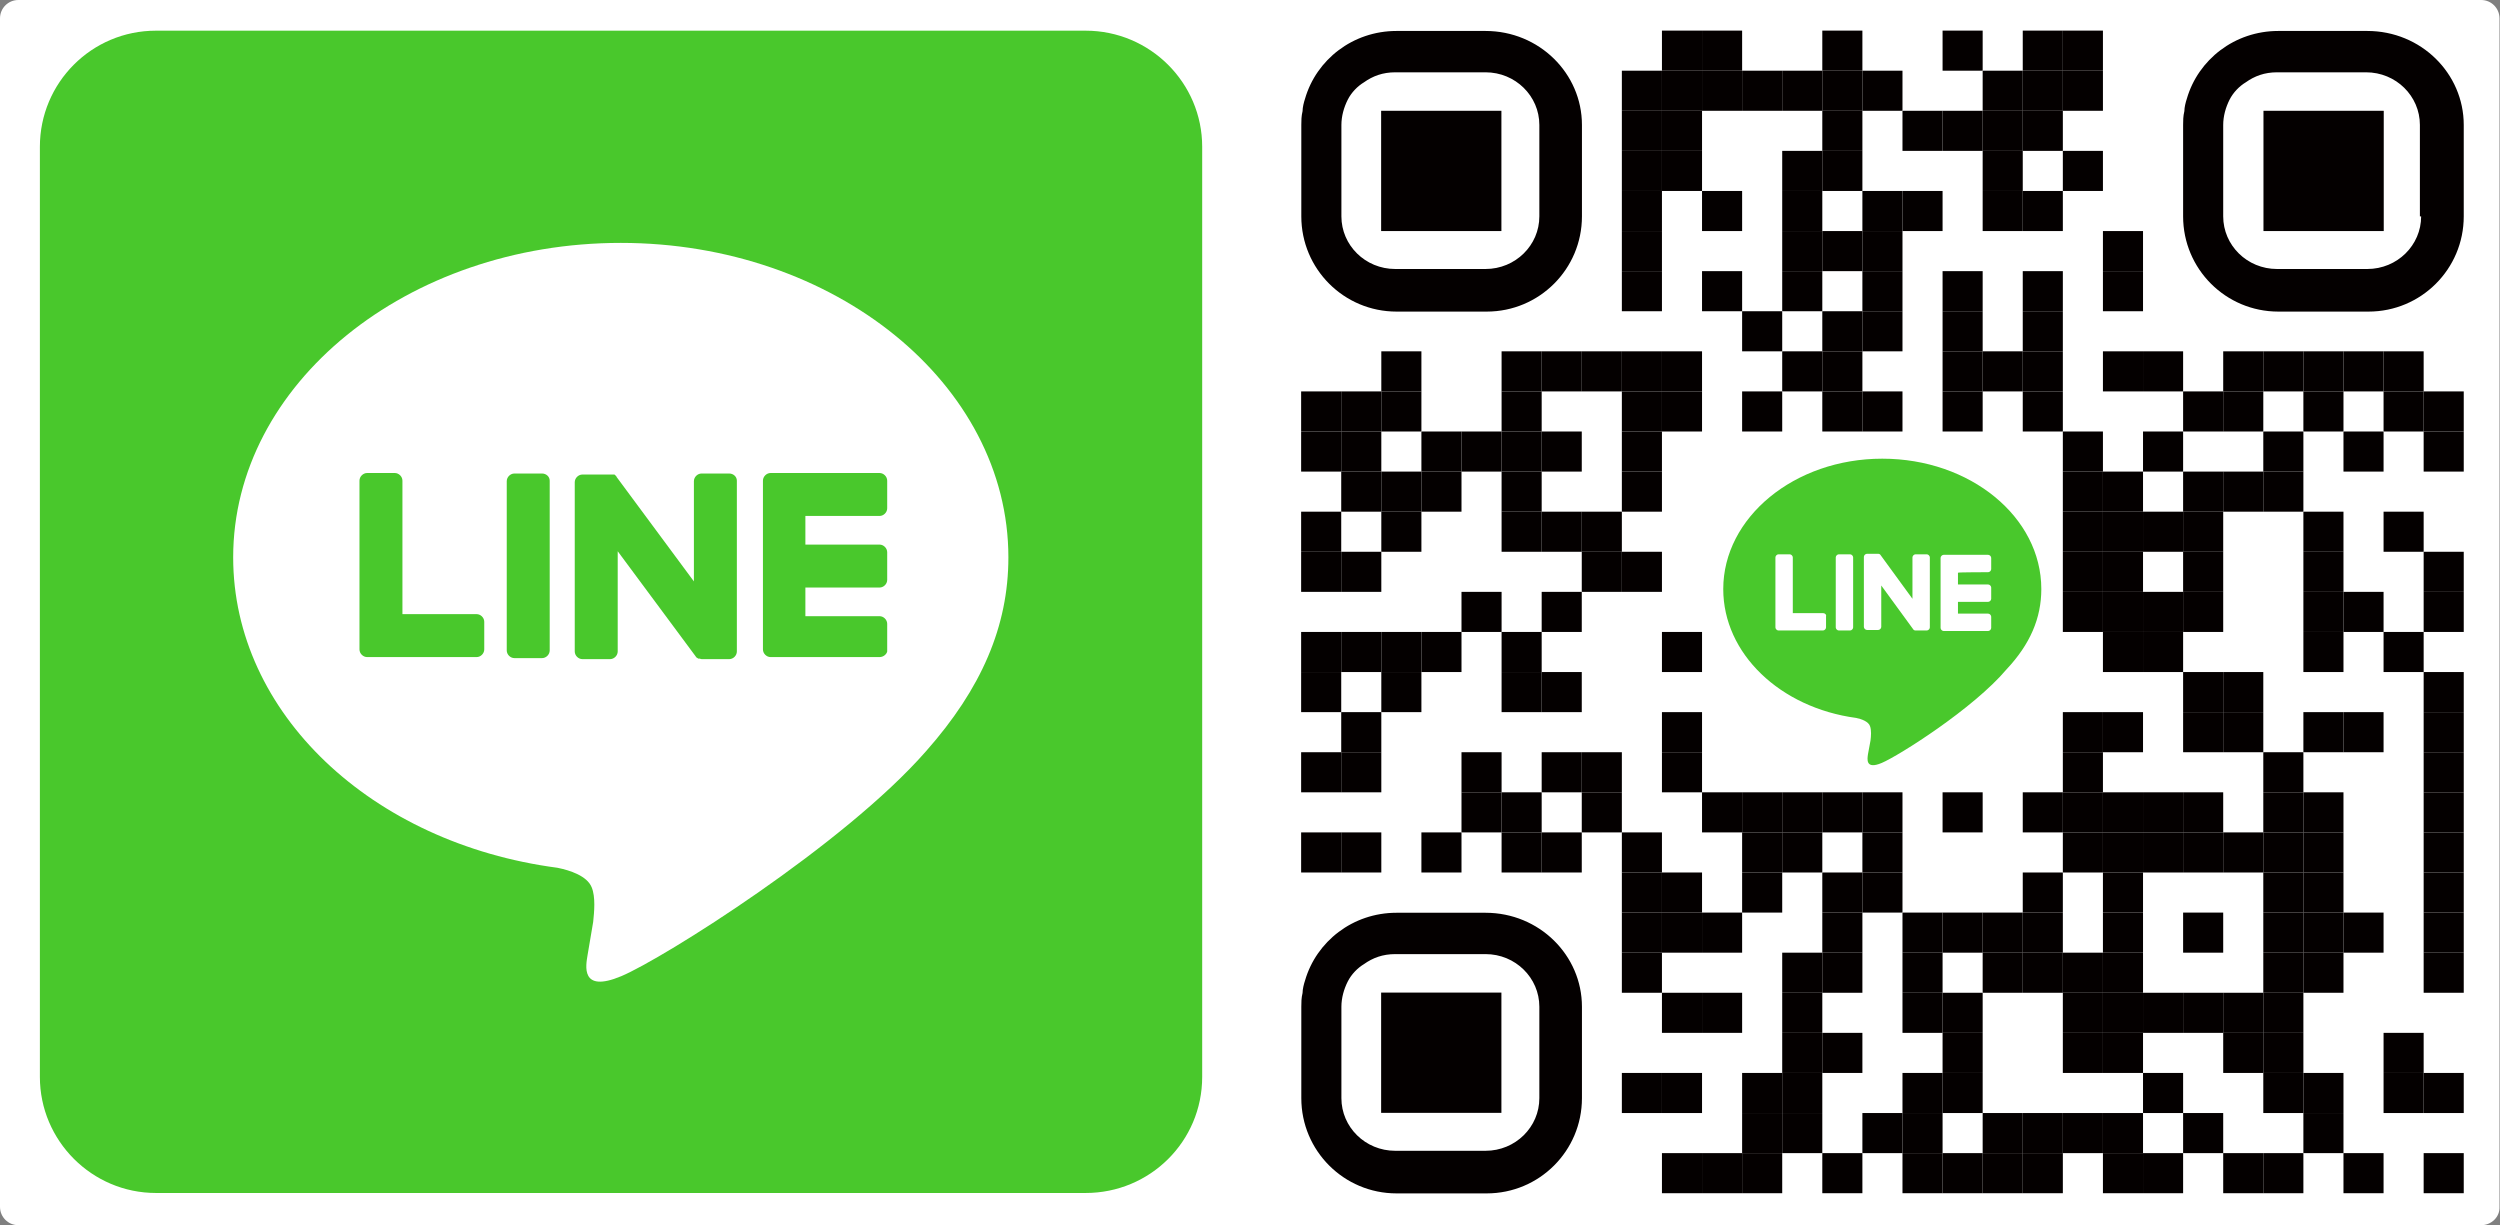 <?xml version="1.0" encoding="utf-8"?>
<!-- Generator: Adobe Illustrator 28.3.0, SVG Export Plug-In . SVG Version: 6.00 Build 0)  -->
<svg version="1.1" id="圖層_1" xmlns="http://www.w3.org/2000/svg" xmlns:xlink="http://www.w3.org/1999/xlink" x="0px" y="0px"
	 viewBox="0 0 488.9 239.6" style="enable-background:new 0 0 488.9 239.6;" xml:space="preserve">
<rect x="0" y="0" width="488.9" height="239.6" fill="#808080" stroke="none"/>
<style type="text/css">
	.st0{fill:#FFFFFF;}
	.st1{fill:#49C82C;}
	.st2{fill:#040000;}
	.st3{fill:none;}
</style>
<path class="st0" d="M485.2,239.6H3.6c-2,0-3.6-1.6-3.6-3.6V3.6C0,1.6,1.6,0,3.6,0h481.6c2,0,3.6,1.6,3.6,3.6V236
	C488.9,238,487.2,239.6,485.2,239.6z"/>
<path class="st1" d="M212.3,233.3H30.5c-12.5,0-22.7-10.2-22.7-22.7V28.7C7.8,16.2,17.9,6,30.5,6h181.8c12.6,0,22.8,10.2,22.8,22.7
	v181.9C235.1,223.2,224.9,233.3,212.3,233.3z"/>
<g>
	<g>
		<g>
			<path class="st0" d="M197.2,109c0-33.9-34-61.5-75.8-61.5c-41.8,0-75.8,27.6-75.8,61.5c0,30.4,27,55.9,63.4,60.7
				c2.5,0.5,5.8,1.6,6.7,3.8c0.8,1.9,0.5,4.9,0.3,6.8c0,0-0.9,5.4-1.1,6.5c-0.3,1.9-1.5,7.5,6.6,4.1c8.1-3.4,43.6-25.7,59.6-44l0,0
				C191.9,134.7,197.2,122.5,197.2,109z"/>
		</g>
		<g>
			<path class="st1" d="M172,128.5h-21.3h0c-0.8,0-1.5-0.7-1.5-1.5l0,0l0,0V94l0,0v0c0-0.8,0.7-1.5,1.5-1.5h0H172
				c0.8,0,1.5,0.7,1.5,1.5v5.4c0,0.8-0.7,1.5-1.5,1.5h-14.5v5.6H172c0.8,0,1.5,0.7,1.5,1.5v5.4c0,0.8-0.7,1.5-1.5,1.5h-14.5v5.6H172
				c0.8,0,1.5,0.7,1.5,1.5v5.4C173.4,127.9,172.8,128.5,172,128.5z"/>
			<path class="st1" d="M93.2,128.5c0.8,0,1.5-0.7,1.5-1.5v-5.4c0-0.8-0.7-1.5-1.5-1.5H78.7V94c0-0.8-0.7-1.5-1.5-1.5h-5.4
				c-0.8,0-1.5,0.7-1.5,1.5v33l0,0v0c0,0.8,0.7,1.5,1.5,1.5h0L93.2,128.5L93.2,128.5z"/>
			<path class="st1" d="M106,92.6h-5.4c-0.8,0-1.5,0.7-1.5,1.5v33.1c0,0.8,0.7,1.5,1.5,1.5h5.4c0.8,0,1.5-0.7,1.5-1.5V94
				C107.5,93.2,106.8,92.6,106,92.6z"/>
			<path class="st1" d="M142.6,92.6h-5.4c-0.8,0-1.5,0.7-1.5,1.5v19.6l-15.1-20.4c0-0.1-0.1-0.1-0.1-0.2l0,0c0,0-0.1-0.1-0.1-0.1
				l0,0c0,0-0.1,0-0.1-0.1l0,0c0,0-0.1,0-0.1-0.1l0,0c0,0-0.1,0-0.1,0c0,0,0,0,0,0c0,0-0.1,0-0.1,0c0,0,0,0,0,0c0,0-0.1,0-0.1,0
				c0,0,0,0-0.1,0s-0.1,0-0.1,0c0,0,0,0-0.1,0c0,0-0.1,0-0.1,0c0,0-0.1,0-0.1,0c0,0,0,0-0.1,0h-5.4c-0.8,0-1.5,0.7-1.5,1.5v33.1
				c0,0.8,0.7,1.5,1.5,1.5h5.4c0.8,0,1.5-0.7,1.5-1.5v-19.6l15.2,20.5c0.1,0.2,0.2,0.3,0.4,0.4c0,0,0,0,0,0c0,0,0.1,0,0.1,0.1
				c0,0,0,0,0,0c0,0,0,0,0.1,0c0,0,0,0,0.1,0c0,0,0,0,0,0c0,0,0.1,0,0.1,0c0,0,0,0,0,0c0.1,0,0.3,0.1,0.4,0.1h5.4
				c0.8,0,1.5-0.7,1.5-1.5V94C144.1,93.2,143.4,92.6,142.6,92.6z"/>
		</g>
	</g>
</g>
<g transform="translate(70,70)">
	<g transform="translate(350,350) scale(0.315,0.315)">
		<g id="layer1" transform="translate(0,-52.362)">
			<g id="g3697" transform="matrix(19.7,0,0,19.7,13220.886,-5939.048)">
				<rect id="rect5219" x="-685.1" y="250" class="st0" width="11.4" height="11.4"/>
			</g>
		</g>
	</g>
	<g>
		<path class="st1" d="M329.2,45.2c0-14.1-13.9-25.5-31.1-25.5s-31.1,11.5-31.1,25.5c0,12.6,11.1,23.2,26,25.2
			c1,0.2,2.4,0.7,2.7,1.6c0.3,0.8,0.2,2,0.1,2.8c0,0-0.4,2.2-0.5,2.7c-0.1,0.8-0.6,3.1,2.7,1.7c3.3-1.4,17.9-10.6,24.4-18.3
			C327,56,329.2,50.9,329.2,45.2z"/>
		<path class="st0" d="M291.8,38.4h-2.2c-0.3,0-0.6,0.3-0.6,0.6v13.7c0,0.3,0.3,0.6,0.6,0.6h2.2c0.3,0,0.6-0.3,0.6-0.6V39
			C292.4,38.7,292.1,38.4,291.8,38.4z"/>
		<path class="st0" d="M306.8,38.4h-2.2c-0.3,0-0.6,0.3-0.6,0.6v8.1l-6.2-8.5c-0.1-0.2-0.3-0.3-0.5-0.3h-2.2c-0.3,0-0.6,0.3-0.6,0.6
			v13.7c0,0.3,0.3,0.6,0.6,0.6h2.2c0.3,0,0.6-0.3,0.6-0.6v-8.1l6.2,8.5c0.1,0.2,0.3,0.3,0.5,0.3h2.2c0.3,0,0.6-0.3,0.6-0.6V39
			C307.4,38.7,307.1,38.4,306.8,38.4z"/>
		<path class="st0" d="M286.5,49.9h-5.9V39c0-0.3-0.3-0.6-0.6-0.6h-2.2c-0.3,0-0.6,0.3-0.6,0.6v13.7c0,0.3,0.3,0.6,0.6,0.6h8.7
			c0.3,0,0.6-0.3,0.6-0.6v-2.2C287.2,50.2,286.9,49.9,286.5,49.9z"/>
		<path class="st0" d="M318.8,41.9c0.3,0,0.6-0.3,0.6-0.6v-2.2c0-0.3-0.3-0.6-0.6-0.6h-8.7c-0.3,0-0.6,0.3-0.6,0.6v13.7
			c0,0.3,0.3,0.6,0.6,0.6h8.7c0.3,0,0.6-0.3,0.6-0.6v-2.2c0-0.3-0.3-0.6-0.6-0.6h-5.9v-2.3h5.9c0.3,0,0.6-0.3,0.6-0.6v-2.2
			c0-0.3-0.3-0.6-0.6-0.6h-5.9v-2.3C312.9,41.9,318.8,41.9,318.8,41.9z"/>
	</g>
	<g transform="translate(315,0) scale(0.35,0.35)">
		<g transform="">
			<rect x="-171.4" y="-182.9" class="st2" width="22.4" height="22.4"/>
		</g>
	</g>
	<g transform="translate(350,0) scale(0.35,0.35)">
		<g transform="">
			<rect x="-249" y="-182.9" class="st2" width="22.4" height="22.4"/>
		</g>
	</g>
	<g transform="translate(455,0) scale(0.35,0.35)">
		<g transform="">
			<rect x="-481.8" y="-182.9" class="st2" width="22.4" height="22.4"/>
		</g>
	</g>
	<g transform="translate(560,0) scale(0.35,0.35)">
		<g transform="">
			<rect x="-714.6" y="-182.9" class="st2" width="22.4" height="22.4"/>
		</g>
	</g>
	<g transform="translate(630,0) scale(0.35,0.35)">
		<g transform="">
			<rect x="-869.8" y="-182.9" class="st2" width="22.4" height="22.4"/>
		</g>
	</g>
	<g transform="translate(665,0) scale(0.35,0.35)">
		<g transform="">
			<rect x="-947.4" y="-182.9" class="st2" width="22.4" height="22.4"/>
		</g>
	</g>
	<g transform="translate(280,35) scale(0.35,0.35)">
		<g transform="">
			<rect x="-93.8" y="-260.5" class="st2" width="22.4" height="22.4"/>
		</g>
	</g>
	<g transform="translate(315,35) scale(0.35,0.35)">
		<g transform="">
			<rect x="-171.4" y="-260.5" class="st2" width="22.4" height="22.4"/>
		</g>
	</g>
	<g transform="translate(350,35) scale(0.35,0.35)">
		<g transform="">
			<rect x="-249" y="-260.5" class="st2" width="22.4" height="22.4"/>
		</g>
	</g>
	<g transform="translate(385,35) scale(0.35,0.35)">
		<g transform="">
			<rect x="-326.6" y="-260.5" class="st2" width="22.4" height="22.4"/>
		</g>
	</g>
	<g transform="translate(420,35) scale(0.35,0.35)">
		<g transform="">
			<rect x="-404.2" y="-260.5" class="st2" width="22.4" height="22.4"/>
		</g>
	</g>
	<g transform="translate(455,35) scale(0.35,0.35)">
		<g transform="">
			<rect x="-481.8" y="-260.5" class="st2" width="22.4" height="22.4"/>
		</g>
	</g>
	<g transform="translate(490,35) scale(0.35,0.35)">
		<g transform="">
			<rect x="-559.4" y="-260.5" class="st2" width="22.4" height="22.4"/>
		</g>
	</g>
	<g transform="translate(595,35) scale(0.35,0.35)">
		<g transform="">
			<rect x="-792.2" y="-260.5" class="st2" width="22.4" height="22.4"/>
		</g>
	</g>
	<g transform="translate(630,35) scale(0.35,0.35)">
		<g transform="">
			<rect x="-869.8" y="-260.5" class="st2" width="22.4" height="22.4"/>
		</g>
	</g>
	<g transform="translate(665,35) scale(0.35,0.35)">
		<g transform="">
			<rect x="-947.4" y="-260.5" class="st2" width="22.4" height="22.4"/>
		</g>
	</g>
	<g transform="translate(280,70) scale(0.35,0.35)">
		<g transform="">
			<rect x="-93.8" y="-338.1" class="st2" width="22.4" height="22.4"/>
		</g>
	</g>
	<g transform="translate(315,70) scale(0.35,0.35)">
		<g transform="">
			<rect x="-171.4" y="-338.1" class="st2" width="22.4" height="22.4"/>
		</g>
	</g>
	<g transform="translate(455,70) scale(0.35,0.35)">
		<g transform="">
			<rect x="-481.8" y="-338.1" class="st2" width="22.4" height="22.4"/>
		</g>
	</g>
	<g transform="translate(525,70) scale(0.35,0.35)">
		<g transform="">
			<rect x="-637" y="-338.1" class="st2" width="22.4" height="22.4"/>
		</g>
	</g>
	<g transform="translate(560,70) scale(0.35,0.35)">
		<g transform="">
			<rect x="-714.6" y="-338.1" class="st2" width="22.4" height="22.4"/>
		</g>
	</g>
	<g transform="translate(595,70) scale(0.35,0.35)">
		<g transform="">
			<rect x="-792.2" y="-338.1" class="st2" width="22.4" height="22.4"/>
		</g>
	</g>
	<g transform="translate(630,70) scale(0.35,0.35)">
		<g transform="">
			<rect x="-869.8" y="-338.1" class="st2" width="22.4" height="22.4"/>
		</g>
	</g>
	<g transform="translate(280,105) scale(0.35,0.35)">
		<g transform="">
			<rect x="-93.8" y="-415.7" class="st2" width="22.4" height="22.4"/>
		</g>
	</g>
	<g transform="translate(315,105) scale(0.35,0.35)">
		<g transform="">
			<rect x="-171.4" y="-415.7" class="st2" width="22.4" height="22.4"/>
		</g>
	</g>
	<g transform="translate(420,105) scale(0.35,0.35)">
		<g transform="">
			<rect x="-404.2" y="-415.7" class="st2" width="22.4" height="22.4"/>
		</g>
	</g>
	<g transform="translate(455,105) scale(0.35,0.35)">
		<g transform="">
			<rect x="-481.8" y="-415.7" class="st2" width="22.4" height="22.4"/>
		</g>
	</g>
	<g transform="translate(595,105) scale(0.35,0.35)">
		<g transform="">
			<rect x="-792.2" y="-415.7" class="st2" width="22.4" height="22.4"/>
		</g>
	</g>
	<g transform="translate(665,105) scale(0.35,0.35)">
		<g transform="">
			<rect x="-947.4" y="-415.7" class="st2" width="22.4" height="22.4"/>
		</g>
	</g>
	<g transform="translate(280,140) scale(0.35,0.35)">
		<g transform="">
			<rect x="-93.8" y="-493.3" class="st2" width="22.4" height="22.4"/>
		</g>
	</g>
	<g transform="translate(350,140) scale(0.35,0.35)">
		<g transform="">
			<rect x="-249" y="-493.3" class="st2" width="22.4" height="22.4"/>
		</g>
	</g>
	<g transform="translate(420,140) scale(0.35,0.35)">
		<g transform="">
			<rect x="-404.2" y="-493.3" class="st2" width="22.4" height="22.4"/>
		</g>
	</g>
	<g transform="translate(490,140) scale(0.35,0.35)">
		<g transform="">
			<rect x="-559.4" y="-493.3" class="st2" width="22.4" height="22.4"/>
		</g>
	</g>
	<g transform="translate(525,140) scale(0.35,0.35)">
		<g transform="">
			<rect x="-637" y="-493.3" class="st2" width="22.4" height="22.4"/>
		</g>
	</g>
	<g transform="translate(595,140) scale(0.35,0.35)">
		<g transform="">
			<rect x="-792.2" y="-493.3" class="st2" width="22.4" height="22.4"/>
		</g>
	</g>
	<g transform="translate(630,140) scale(0.35,0.35)">
		<g transform="">
			<rect x="-869.8" y="-493.3" class="st2" width="22.4" height="22.4"/>
		</g>
	</g>
	<g transform="translate(280,175) scale(0.35,0.35)">
		<g transform="">
			<rect x="-93.8" y="-570.9" class="st2" width="22.4" height="22.4"/>
		</g>
	</g>
	<g transform="translate(420,175) scale(0.35,0.35)">
		<g transform="">
			<rect x="-404.2" y="-570.9" class="st2" width="22.4" height="22.4"/>
		</g>
	</g>
	<g transform="translate(455,175) scale(0.35,0.35)">
		<g transform="">
			<rect x="-481.8" y="-570.9" class="st2" width="22.4" height="22.4"/>
		</g>
	</g>
	<g transform="translate(490,175) scale(0.35,0.35)">
		<g transform="">
			<rect x="-559.4" y="-570.9" class="st2" width="22.4" height="22.4"/>
		</g>
	</g>
	<g transform="translate(700,175) scale(0.35,0.35)">
		<g transform="">
			<rect x="-1025" y="-570.9" class="st2" width="22.4" height="22.4"/>
		</g>
	</g>
	<g transform="translate(280,210) scale(0.35,0.35)">
		<g transform="">
			<rect x="-93.8" y="-648.5" class="st2" width="22.4" height="22.4"/>
		</g>
	</g>
	<g transform="translate(350,210) scale(0.35,0.35)">
		<g transform="">
			<rect x="-249" y="-648.5" class="st2" width="22.4" height="22.4"/>
		</g>
	</g>
	<g transform="translate(420,210) scale(0.35,0.35)">
		<g transform="">
			<rect x="-404.2" y="-648.5" class="st2" width="22.4" height="22.4"/>
		</g>
	</g>
	<g transform="translate(490,210) scale(0.35,0.35)">
		<g transform="">
			<rect x="-559.4" y="-648.5" class="st2" width="22.4" height="22.4"/>
		</g>
	</g>
	<g transform="translate(560,210) scale(0.35,0.35)">
		<g transform="">
			<rect x="-714.6" y="-648.5" class="st2" width="22.4" height="22.4"/>
		</g>
	</g>
	<g transform="translate(630,210) scale(0.35,0.35)">
		<g transform="">
			<rect x="-869.8" y="-648.5" class="st2" width="22.4" height="22.4"/>
		</g>
	</g>
	<g transform="translate(700,210) scale(0.35,0.35)">
		<g transform="">
			<rect x="-1025" y="-648.5" class="st2" width="22.4" height="22.4"/>
		</g>
	</g>
	<g transform="translate(385,245) scale(0.35,0.35)">
		<g transform="">
			<rect x="-326.6" y="-726.1" class="st2" width="22.4" height="22.4"/>
		</g>
	</g>
	<g transform="translate(455,245) scale(0.35,0.35)">
		<g transform="">
			<rect x="-481.8" y="-726.1" class="st2" width="22.4" height="22.4"/>
		</g>
	</g>
	<g transform="translate(490,245) scale(0.35,0.35)">
		<g transform="">
			<rect x="-559.4" y="-726.1" class="st2" width="22.4" height="22.4"/>
		</g>
	</g>
	<g transform="translate(560,245) scale(0.35,0.35)">
		<g transform="">
			<rect x="-714.6" y="-726.1" class="st2" width="22.4" height="22.4"/>
		</g>
	</g>
	<g transform="translate(630,245) scale(0.35,0.35)">
		<g transform="">
			<rect x="-869.8" y="-726.1" class="st2" width="22.4" height="22.4"/>
		</g>
	</g>
	<g transform="translate(70,280) scale(0.35,0.35)">
		<g transform="">
			<rect x="371.8" y="-803.7" class="st2" width="22.4" height="22.4"/>
		</g>
	</g>
	<g transform="translate(175,280) scale(0.35,0.35)">
		<g transform="">
			<rect x="139" y="-803.7" class="st2" width="22.4" height="22.4"/>
		</g>
	</g>
	<g transform="translate(210,280) scale(0.35,0.35)">
		<g transform="">
			<rect x="61.4" y="-803.7" class="st2" width="22.4" height="22.4"/>
		</g>
	</g>
	<g transform="translate(245,280) scale(0.35,0.35)">
		<g transform="">
			<rect x="-16.2" y="-803.7" class="st2" width="22.4" height="22.4"/>
		</g>
	</g>
	<g transform="translate(280,280) scale(0.35,0.35)">
		<g transform="">
			<rect x="-93.8" y="-803.7" class="st2" width="22.4" height="22.4"/>
		</g>
	</g>
	<g transform="translate(315,280) scale(0.35,0.35)">
		<g transform="">
			<rect x="-171.4" y="-803.7" class="st2" width="22.4" height="22.4"/>
		</g>
	</g>
	<g transform="translate(420,280) scale(0.35,0.35)">
		<g transform="">
			<rect x="-404.2" y="-803.7" class="st2" width="22.4" height="22.4"/>
		</g>
	</g>
	<g transform="translate(455,280) scale(0.35,0.35)">
		<g transform="">
			<rect x="-481.8" y="-803.7" class="st2" width="22.4" height="22.4"/>
		</g>
	</g>
	<g transform="translate(560,280) scale(0.35,0.35)">
		<g transform="">
			<rect x="-714.6" y="-803.7" class="st2" width="22.4" height="22.4"/>
		</g>
	</g>
	<g transform="translate(595,280) scale(0.35,0.35)">
		<g transform="">
			<rect x="-792.2" y="-803.7" class="st2" width="22.4" height="22.4"/>
		</g>
	</g>
	<g transform="translate(630,280) scale(0.35,0.35)">
		<g transform="">
			<rect x="-869.8" y="-803.7" class="st2" width="22.4" height="22.4"/>
		</g>
	</g>
	<g transform="translate(700,280) scale(0.35,0.35)">
		<g transform="">
			<rect x="-1025" y="-803.7" class="st2" width="22.4" height="22.4"/>
		</g>
	</g>
	<g transform="translate(735,280) scale(0.35,0.35)">
		<g transform="">
			<rect x="-1102.6" y="-803.7" class="st2" width="22.4" height="22.4"/>
		</g>
	</g>
	<g transform="translate(805,280) scale(0.35,0.35)">
		<g transform="">
			<rect x="-1257.8" y="-803.7" class="st2" width="22.4" height="22.4"/>
		</g>
	</g>
	<g transform="translate(840,280) scale(0.35,0.35)">
		<g transform="">
			<rect x="-1335.4" y="-803.7" class="st2" width="22.4" height="22.4"/>
		</g>
	</g>
	<g transform="translate(875,280) scale(0.35,0.35)">
		<g transform="">
			<rect x="-1413" y="-803.7" class="st2" width="22.4" height="22.4"/>
		</g>
	</g>
	<g transform="translate(910,280) scale(0.35,0.35)">
		<g transform="">
			<rect x="-1490.6" y="-803.7" class="st2" width="22.4" height="22.4"/>
		</g>
	</g>
	<g transform="translate(945,280) scale(0.35,0.35)">
		<g transform="">
			<rect x="-1568.2" y="-803.7" class="st2" width="22.4" height="22.4"/>
		</g>
	</g>
	<g transform="translate(0,315) scale(0.35,0.35)">
		<g transform="">
			<rect x="527" y="-881.3" class="st2" width="22.4" height="22.4"/>
		</g>
	</g>
	<g transform="translate(35,315) scale(0.35,0.35)">
		<g transform="">
			<rect x="449.4" y="-881.3" class="st2" width="22.4" height="22.4"/>
		</g>
	</g>
	<g transform="translate(70,315) scale(0.35,0.35)">
		<g transform="">
			<rect x="371.8" y="-881.3" class="st2" width="22.4" height="22.4"/>
		</g>
	</g>
	<g transform="translate(175,315) scale(0.35,0.35)">
		<g transform="">
			<rect x="139" y="-881.3" class="st2" width="22.4" height="22.4"/>
		</g>
	</g>
	<g transform="translate(280,315) scale(0.35,0.35)">
		<g transform="">
			<rect x="-93.8" y="-881.3" class="st2" width="22.4" height="22.4"/>
		</g>
	</g>
	<g transform="translate(315,315) scale(0.35,0.35)">
		<g transform="">
			<rect x="-171.4" y="-881.3" class="st2" width="22.4" height="22.4"/>
		</g>
	</g>
	<g transform="translate(385,315) scale(0.35,0.35)">
		<g transform="">
			<rect x="-326.6" y="-881.3" class="st2" width="22.4" height="22.4"/>
		</g>
	</g>
	<g transform="translate(455,315) scale(0.35,0.35)">
		<g transform="">
			<rect x="-481.8" y="-881.3" class="st2" width="22.4" height="22.4"/>
		</g>
	</g>
	<g transform="translate(490,315) scale(0.35,0.35)">
		<g transform="">
			<rect x="-559.4" y="-881.3" class="st2" width="22.4" height="22.4"/>
		</g>
	</g>
	<g transform="translate(560,315) scale(0.35,0.35)">
		<g transform="">
			<rect x="-714.6" y="-881.3" class="st2" width="22.4" height="22.4"/>
		</g>
	</g>
	<g transform="translate(630,315) scale(0.35,0.35)">
		<g transform="">
			<rect x="-869.8" y="-881.3" class="st2" width="22.4" height="22.4"/>
		</g>
	</g>
	<g transform="translate(770,315) scale(0.35,0.35)">
		<g transform="">
			<rect x="-1180.2" y="-881.3" class="st2" width="22.4" height="22.4"/>
		</g>
	</g>
	<g transform="translate(805,315) scale(0.35,0.35)">
		<g transform="">
			<rect x="-1257.8" y="-881.3" class="st2" width="22.4" height="22.4"/>
		</g>
	</g>
	<g transform="translate(875,315) scale(0.35,0.35)">
		<g transform="">
			<rect x="-1413" y="-881.3" class="st2" width="22.4" height="22.4"/>
		</g>
	</g>
	<g transform="translate(945,315) scale(0.35,0.35)">
		<g transform="">
			<rect x="-1568.2" y="-881.3" class="st2" width="22.4" height="22.4"/>
		</g>
	</g>
	<g transform="translate(980,315) scale(0.35,0.35)">
		<g transform="">
			<rect x="-1645.8" y="-881.3" class="st2" width="22.4" height="22.4"/>
		</g>
	</g>
	<g transform="translate(0,350) scale(0.35,0.35)">
		<g transform="">
			<rect x="527" y="-958.9" class="st2" width="22.4" height="22.4"/>
		</g>
	</g>
	<g transform="translate(35,350) scale(0.35,0.35)">
		<g transform="">
			<rect x="449.4" y="-958.9" class="st2" width="22.4" height="22.4"/>
		</g>
	</g>
	<g transform="translate(105,350) scale(0.35,0.35)">
		<g transform="">
			<rect x="294.2" y="-958.9" class="st2" width="22.4" height="22.4"/>
		</g>
	</g>
	<g transform="translate(140,350) scale(0.35,0.35)">
		<g transform="">
			<rect x="216.6" y="-958.9" class="st2" width="22.4" height="22.4"/>
		</g>
	</g>
	<g transform="translate(175,350) scale(0.35,0.35)">
		<g transform="">
			<rect x="139" y="-958.9" class="st2" width="22.4" height="22.4"/>
		</g>
	</g>
	<g transform="translate(210,350) scale(0.35,0.35)">
		<g transform="">
			<rect x="61.4" y="-958.9" class="st2" width="22.4" height="22.4"/>
		</g>
	</g>
	<g transform="translate(280,350) scale(0.35,0.35)">
		<g transform="">
			<rect x="-93.8" y="-958.9" class="st2" width="22.4" height="22.4"/>
		</g>
	</g>
	<g transform="translate(665,350) scale(0.35,0.35)">
		<g transform="">
			<rect x="-947.4" y="-958.9" class="st2" width="22.4" height="22.4"/>
		</g>
	</g>
	<g transform="translate(735,350) scale(0.35,0.35)">
		<g transform="">
			<rect x="-1102.6" y="-958.9" class="st2" width="22.4" height="22.4"/>
		</g>
	</g>
	<g transform="translate(840,350) scale(0.35,0.35)">
		<g transform="">
			<rect x="-1335.4" y="-958.9" class="st2" width="22.4" height="22.4"/>
		</g>
	</g>
	<g transform="translate(910,350) scale(0.35,0.35)">
		<g transform="">
			<rect x="-1490.6" y="-958.9" class="st2" width="22.4" height="22.4"/>
		</g>
	</g>
	<g transform="translate(980,350) scale(0.35,0.35)">
		<g transform="">
			<rect x="-1645.8" y="-958.9" class="st2" width="22.4" height="22.4"/>
		</g>
	</g>
	<g transform="translate(35,385) scale(0.35,0.35)">
		<g transform="">
			<rect x="449.4" y="-1036.5" class="st2" width="22.4" height="22.4"/>
		</g>
	</g>
	<g transform="translate(70,385) scale(0.35,0.35)">
		<g transform="">
			<rect x="371.8" y="-1036.5" class="st2" width="22.4" height="22.4"/>
		</g>
	</g>
	<g transform="translate(105,385) scale(0.35,0.35)">
		<g transform="">
			<rect x="294.2" y="-1036.5" class="st2" width="22.4" height="22.4"/>
		</g>
	</g>
	<g transform="translate(175,385) scale(0.35,0.35)">
		<g transform="">
			<rect x="139" y="-1036.5" class="st2" width="22.4" height="22.4"/>
		</g>
	</g>
	<g transform="translate(280,385) scale(0.35,0.35)">
		<g transform="">
			<rect x="-93.8" y="-1036.5" class="st2" width="22.4" height="22.4"/>
		</g>
	</g>
	<g transform="translate(665,385) scale(0.35,0.35)">
		<g transform="">
			<rect x="-947.4" y="-1036.5" class="st2" width="22.4" height="22.4"/>
		</g>
	</g>
	<g transform="translate(700,385) scale(0.35,0.35)">
		<g transform="">
			<rect x="-1025" y="-1036.5" class="st2" width="22.4" height="22.4"/>
		</g>
	</g>
	<g transform="translate(770,385) scale(0.35,0.35)">
		<g transform="">
			<rect x="-1180.2" y="-1036.5" class="st2" width="22.4" height="22.4"/>
		</g>
	</g>
	<g transform="translate(805,385) scale(0.35,0.35)">
		<g transform="">
			<rect x="-1257.8" y="-1036.5" class="st2" width="22.4" height="22.4"/>
		</g>
	</g>
	<g transform="translate(840,385) scale(0.35,0.35)">
		<g transform="">
			<rect x="-1335.4" y="-1036.5" class="st2" width="22.4" height="22.4"/>
		</g>
	</g>
	<g transform="translate(0,420) scale(0.35,0.35)">
		<g transform="">
			<rect x="527" y="-1114.1" class="st2" width="22.4" height="22.4"/>
		</g>
	</g>
	<g transform="translate(70,420) scale(0.35,0.35)">
		<g transform="">
			<rect x="371.8" y="-1114.1" class="st2" width="22.4" height="22.4"/>
		</g>
	</g>
	<g transform="translate(175,420) scale(0.35,0.35)">
		<g transform="">
			<rect x="139" y="-1114.1" class="st2" width="22.4" height="22.4"/>
		</g>
	</g>
	<g transform="translate(210,420) scale(0.35,0.35)">
		<g transform="">
			<rect x="61.4" y="-1114.1" class="st2" width="22.4" height="22.4"/>
		</g>
	</g>
	<g transform="translate(245,420) scale(0.35,0.35)">
		<g transform="">
			<rect x="-16.2" y="-1114.1" class="st2" width="22.4" height="22.4"/>
		</g>
	</g>
	<g transform="translate(665,420) scale(0.35,0.35)">
		<g transform="">
			<rect x="-947.4" y="-1114.1" class="st2" width="22.4" height="22.4"/>
		</g>
	</g>
	<g transform="translate(700,420) scale(0.35,0.35)">
		<g transform="">
			<rect x="-1025" y="-1114.1" class="st2" width="22.4" height="22.4"/>
		</g>
	</g>
	<g transform="translate(735,420) scale(0.35,0.35)">
		<g transform="">
			<rect x="-1102.6" y="-1114.1" class="st2" width="22.4" height="22.4"/>
		</g>
	</g>
	<g transform="translate(770,420) scale(0.35,0.35)">
		<g transform="">
			<rect x="-1180.2" y="-1114.1" class="st2" width="22.4" height="22.4"/>
		</g>
	</g>
	<g transform="translate(875,420) scale(0.35,0.35)">
		<g transform="">
			<rect x="-1413" y="-1114.1" class="st2" width="22.4" height="22.4"/>
		</g>
	</g>
	<g transform="translate(945,420) scale(0.35,0.35)">
		<g transform="">
			<rect x="-1568.2" y="-1114.1" class="st2" width="22.4" height="22.4"/>
		</g>
	</g>
	<g transform="translate(0,455) scale(0.35,0.35)">
		<g transform="">
			<rect x="527" y="-1191.7" class="st2" width="22.4" height="22.4"/>
		</g>
	</g>
	<g transform="translate(35,455) scale(0.35,0.35)">
		<g transform="">
			<rect x="449.4" y="-1191.7" class="st2" width="22.4" height="22.4"/>
		</g>
	</g>
	<g transform="translate(245,455) scale(0.35,0.35)">
		<g transform="">
			<rect x="-16.2" y="-1191.7" class="st2" width="22.4" height="22.4"/>
		</g>
	</g>
	<g transform="translate(280,455) scale(0.35,0.35)">
		<g transform="">
			<rect x="-93.8" y="-1191.7" class="st2" width="22.4" height="22.4"/>
		</g>
	</g>
	<g transform="translate(665,455) scale(0.35,0.35)">
		<g transform="">
			<rect x="-947.4" y="-1191.7" class="st2" width="22.4" height="22.4"/>
		</g>
	</g>
	<g transform="translate(700,455) scale(0.35,0.35)">
		<g transform="">
			<rect x="-1025" y="-1191.7" class="st2" width="22.4" height="22.4"/>
		</g>
	</g>
	<g transform="translate(770,455) scale(0.35,0.35)">
		<g transform="">
			<rect x="-1180.2" y="-1191.7" class="st2" width="22.4" height="22.4"/>
		</g>
	</g>
	<g transform="translate(875,455) scale(0.35,0.35)">
		<g transform="">
			<rect x="-1413" y="-1191.7" class="st2" width="22.4" height="22.4"/>
		</g>
	</g>
	<g transform="translate(980,455) scale(0.35,0.35)">
		<g transform="">
			<rect x="-1645.8" y="-1191.7" class="st2" width="22.4" height="22.4"/>
		</g>
	</g>
	<g transform="translate(140,490) scale(0.35,0.35)">
		<g transform="">
			<rect x="216.6" y="-1269.3" class="st2" width="22.4" height="22.4"/>
		</g>
	</g>
	<g transform="translate(210,490) scale(0.35,0.35)">
		<g transform="">
			<rect x="61.4" y="-1269.3" class="st2" width="22.4" height="22.4"/>
		</g>
	</g>
	<g transform="translate(665,490) scale(0.35,0.35)">
		<g transform="">
			<rect x="-947.4" y="-1269.3" class="st2" width="22.4" height="22.4"/>
		</g>
	</g>
	<g transform="translate(700,490) scale(0.35,0.35)">
		<g transform="">
			<rect x="-1025" y="-1269.3" class="st2" width="22.4" height="22.4"/>
		</g>
	</g>
	<g transform="translate(735,490) scale(0.35,0.35)">
		<g transform="">
			<rect x="-1102.6" y="-1269.3" class="st2" width="22.4" height="22.4"/>
		</g>
	</g>
	<g transform="translate(770,490) scale(0.35,0.35)">
		<g transform="">
			<rect x="-1180.2" y="-1269.3" class="st2" width="22.4" height="22.4"/>
		</g>
	</g>
	<g transform="translate(875,490) scale(0.35,0.35)">
		<g transform="">
			<rect x="-1413" y="-1269.3" class="st2" width="22.4" height="22.4"/>
		</g>
	</g>
	<g transform="translate(910,490) scale(0.35,0.35)">
		<g transform="">
			<rect x="-1490.6" y="-1269.3" class="st2" width="22.4" height="22.4"/>
		</g>
	</g>
	<g transform="translate(980,490) scale(0.35,0.35)">
		<g transform="">
			<rect x="-1645.8" y="-1269.3" class="st2" width="22.4" height="22.4"/>
		</g>
	</g>
	<g transform="translate(0,525) scale(0.35,0.35)">
		<g transform="">
			<rect x="527" y="-1346.9" class="st2" width="22.4" height="22.4"/>
		</g>
	</g>
	<g transform="translate(35,525) scale(0.35,0.35)">
		<g transform="">
			<rect x="449.4" y="-1346.9" class="st2" width="22.4" height="22.4"/>
		</g>
	</g>
	<g transform="translate(70,525) scale(0.35,0.35)">
		<g transform="">
			<rect x="371.8" y="-1346.9" class="st2" width="22.4" height="22.4"/>
		</g>
	</g>
	<g transform="translate(105,525) scale(0.35,0.35)">
		<g transform="">
			<rect x="294.2" y="-1346.9" class="st2" width="22.4" height="22.4"/>
		</g>
	</g>
	<g transform="translate(175,525) scale(0.35,0.35)">
		<g transform="">
			<rect x="139" y="-1346.9" class="st2" width="22.4" height="22.4"/>
		</g>
	</g>
	<g transform="translate(315,525) scale(0.35,0.35)">
		<g transform="">
			<rect x="-171.4" y="-1346.9" class="st2" width="22.4" height="22.4"/>
		</g>
	</g>
	<g transform="translate(700,525) scale(0.35,0.35)">
		<g transform="">
			<rect x="-1025" y="-1346.9" class="st2" width="22.4" height="22.4"/>
		</g>
	</g>
	<g transform="translate(735,525) scale(0.35,0.35)">
		<g transform="">
			<rect x="-1102.6" y="-1346.9" class="st2" width="22.4" height="22.4"/>
		</g>
	</g>
	<g transform="translate(875,525) scale(0.35,0.35)">
		<g transform="">
			<rect x="-1413" y="-1346.9" class="st2" width="22.4" height="22.4"/>
		</g>
	</g>
	<g transform="translate(945,525) scale(0.35,0.35)">
		<g transform="">
			<rect x="-1568.2" y="-1346.9" class="st2" width="22.4" height="22.4"/>
		</g>
	</g>
	<g transform="translate(0,560) scale(0.35,0.35)">
		<g transform="">
			<rect x="527" y="-1424.5" class="st2" width="22.4" height="22.4"/>
		</g>
	</g>
	<g transform="translate(70,560) scale(0.35,0.35)">
		<g transform="">
			<rect x="371.8" y="-1424.5" class="st2" width="22.4" height="22.4"/>
		</g>
	</g>
	<g transform="translate(175,560) scale(0.35,0.35)">
		<g transform="">
			<rect x="139" y="-1424.5" class="st2" width="22.4" height="22.4"/>
		</g>
	</g>
	<g transform="translate(210,560) scale(0.35,0.35)">
		<g transform="">
			<rect x="61.4" y="-1424.5" class="st2" width="22.4" height="22.4"/>
		</g>
	</g>
	<g transform="translate(770,560) scale(0.35,0.35)">
		<g transform="">
			<rect x="-1180.2" y="-1424.5" class="st2" width="22.4" height="22.4"/>
		</g>
	</g>
	<g transform="translate(805,560) scale(0.35,0.35)">
		<g transform="">
			<rect x="-1257.8" y="-1424.5" class="st2" width="22.4" height="22.4"/>
		</g>
	</g>
	<g transform="translate(980,560) scale(0.35,0.35)">
		<g transform="">
			<rect x="-1645.8" y="-1424.5" class="st2" width="22.4" height="22.4"/>
		</g>
	</g>
	<g transform="translate(35,595) scale(0.35,0.35)">
		<g transform="">
			<rect x="449.4" y="-1502.1" class="st2" width="22.4" height="22.4"/>
		</g>
	</g>
	<g transform="translate(315,595) scale(0.35,0.35)">
		<g transform="">
			<rect x="-171.4" y="-1502.1" class="st2" width="22.4" height="22.4"/>
		</g>
	</g>
	<g transform="translate(665,595) scale(0.35,0.35)">
		<g transform="">
			<rect x="-947.4" y="-1502.1" class="st2" width="22.4" height="22.4"/>
		</g>
	</g>
	<g transform="translate(700,595) scale(0.35,0.35)">
		<g transform="">
			<rect x="-1025" y="-1502.1" class="st2" width="22.4" height="22.4"/>
		</g>
	</g>
	<g transform="translate(770,595) scale(0.35,0.35)">
		<g transform="">
			<rect x="-1180.2" y="-1502.1" class="st2" width="22.4" height="22.4"/>
		</g>
	</g>
	<g transform="translate(805,595) scale(0.35,0.35)">
		<g transform="">
			<rect x="-1257.8" y="-1502.1" class="st2" width="22.4" height="22.4"/>
		</g>
	</g>
	<g transform="translate(875,595) scale(0.35,0.35)">
		<g transform="">
			<rect x="-1413" y="-1502.1" class="st2" width="22.4" height="22.4"/>
		</g>
	</g>
	<g transform="translate(910,595) scale(0.35,0.35)">
		<g transform="">
			<rect x="-1490.6" y="-1502.1" class="st2" width="22.4" height="22.4"/>
		</g>
	</g>
	<g transform="translate(980,595) scale(0.35,0.35)">
		<g transform="">
			<rect x="-1645.8" y="-1502.1" class="st2" width="22.4" height="22.4"/>
		</g>
	</g>
	<g transform="translate(0,630) scale(0.35,0.35)">
		<g transform="">
			<rect x="527" y="-1579.7" class="st2" width="22.4" height="22.4"/>
		</g>
	</g>
	<g transform="translate(35,630) scale(0.35,0.35)">
		<g transform="">
			<rect x="449.4" y="-1579.7" class="st2" width="22.4" height="22.4"/>
		</g>
	</g>
	<g transform="translate(140,630) scale(0.35,0.35)">
		<g transform="">
			<rect x="216.6" y="-1579.7" class="st2" width="22.4" height="22.4"/>
		</g>
	</g>
	<g transform="translate(210,630) scale(0.35,0.35)">
		<g transform="">
			<rect x="61.4" y="-1579.7" class="st2" width="22.4" height="22.4"/>
		</g>
	</g>
	<g transform="translate(245,630) scale(0.35,0.35)">
		<g transform="">
			<rect x="-16.2" y="-1579.7" class="st2" width="22.4" height="22.4"/>
		</g>
	</g>
	<g transform="translate(315,630) scale(0.35,0.35)">
		<g transform="">
			<rect x="-171.4" y="-1579.7" class="st2" width="22.4" height="22.4"/>
		</g>
	</g>
	<g transform="translate(665,630) scale(0.35,0.35)">
		<g transform="">
			<rect x="-947.4" y="-1579.7" class="st2" width="22.4" height="22.4"/>
		</g>
	</g>
	<g transform="translate(840,630) scale(0.35,0.35)">
		<g transform="">
			<rect x="-1335.4" y="-1579.7" class="st2" width="22.4" height="22.4"/>
		</g>
	</g>
	<g transform="translate(980,630) scale(0.35,0.35)">
		<g transform="">
			<rect x="-1645.8" y="-1579.7" class="st2" width="22.4" height="22.4"/>
		</g>
	</g>
	<g transform="translate(140,665) scale(0.35,0.35)">
		<g transform="">
			<rect x="216.6" y="-1657.3" class="st2" width="22.4" height="22.4"/>
		</g>
	</g>
	<g transform="translate(175,665) scale(0.35,0.35)">
		<g transform="">
			<rect x="139" y="-1657.3" class="st2" width="22.4" height="22.4"/>
		</g>
	</g>
	<g transform="translate(245,665) scale(0.35,0.35)">
		<g transform="">
			<rect x="-16.2" y="-1657.3" class="st2" width="22.4" height="22.4"/>
		</g>
	</g>
	<g transform="translate(350,665) scale(0.35,0.35)">
		<g transform="">
			<rect x="-249" y="-1657.3" class="st2" width="22.4" height="22.4"/>
		</g>
	</g>
	<g transform="translate(385,665) scale(0.35,0.35)">
		<g transform="">
			<rect x="-326.6" y="-1657.3" class="st2" width="22.4" height="22.4"/>
		</g>
	</g>
	<g transform="translate(420,665) scale(0.35,0.35)">
		<g transform="">
			<rect x="-404.2" y="-1657.3" class="st2" width="22.4" height="22.4"/>
		</g>
	</g>
	<g transform="translate(455,665) scale(0.35,0.35)">
		<g transform="">
			<rect x="-481.8" y="-1657.3" class="st2" width="22.4" height="22.4"/>
		</g>
	</g>
	<g transform="translate(490,665) scale(0.35,0.35)">
		<g transform="">
			<rect x="-559.4" y="-1657.3" class="st2" width="22.4" height="22.4"/>
		</g>
	</g>
	<g transform="translate(560,665) scale(0.35,0.35)">
		<g transform="">
			<rect x="-714.6" y="-1657.3" class="st2" width="22.4" height="22.4"/>
		</g>
	</g>
	<g transform="translate(630,665) scale(0.35,0.35)">
		<g transform="">
			<rect x="-869.8" y="-1657.3" class="st2" width="22.4" height="22.4"/>
		</g>
	</g>
	<g transform="translate(665,665) scale(0.35,0.35)">
		<g transform="">
			<rect x="-947.4" y="-1657.3" class="st2" width="22.4" height="22.4"/>
		</g>
	</g>
	<g transform="translate(700,665) scale(0.35,0.35)">
		<g transform="">
			<rect x="-1025" y="-1657.3" class="st2" width="22.4" height="22.4"/>
		</g>
	</g>
	<g transform="translate(735,665) scale(0.35,0.35)">
		<g transform="">
			<rect x="-1102.6" y="-1657.3" class="st2" width="22.4" height="22.4"/>
		</g>
	</g>
	<g transform="translate(770,665) scale(0.35,0.35)">
		<g transform="">
			<rect x="-1180.2" y="-1657.3" class="st2" width="22.4" height="22.4"/>
		</g>
	</g>
	<g transform="translate(840,665) scale(0.35,0.35)">
		<g transform="">
			<rect x="-1335.4" y="-1657.3" class="st2" width="22.4" height="22.4"/>
		</g>
	</g>
	<g transform="translate(875,665) scale(0.35,0.35)">
		<g transform="">
			<rect x="-1413" y="-1657.3" class="st2" width="22.4" height="22.4"/>
		</g>
	</g>
	<g transform="translate(980,665) scale(0.35,0.35)">
		<g transform="">
			<rect x="-1645.8" y="-1657.3" class="st2" width="22.4" height="22.4"/>
		</g>
	</g>
	<g transform="translate(0,700) scale(0.35,0.35)">
		<g transform="">
			<rect x="527" y="-1734.9" class="st2" width="22.4" height="22.4"/>
		</g>
	</g>
	<g transform="translate(35,700) scale(0.35,0.35)">
		<g transform="">
			<rect x="449.4" y="-1734.9" class="st2" width="22.4" height="22.4"/>
		</g>
	</g>
	<g transform="translate(105,700) scale(0.35,0.35)">
		<g transform="">
			<rect x="294.2" y="-1734.9" class="st2" width="22.4" height="22.4"/>
		</g>
	</g>
	<g transform="translate(175,700) scale(0.35,0.35)">
		<g transform="">
			<rect x="139" y="-1734.9" class="st2" width="22.4" height="22.4"/>
		</g>
	</g>
	<g transform="translate(210,700) scale(0.35,0.35)">
		<g transform="">
			<rect x="61.4" y="-1734.9" class="st2" width="22.4" height="22.4"/>
		</g>
	</g>
	<g transform="translate(280,700) scale(0.35,0.35)">
		<g transform="">
			<rect x="-93.8" y="-1734.9" class="st2" width="22.4" height="22.4"/>
		</g>
	</g>
	<g transform="translate(385,700) scale(0.35,0.35)">
		<g transform="">
			<rect x="-326.6" y="-1734.9" class="st2" width="22.4" height="22.4"/>
		</g>
	</g>
	<g transform="translate(420,700) scale(0.35,0.35)">
		<g transform="">
			<rect x="-404.2" y="-1734.9" class="st2" width="22.4" height="22.4"/>
		</g>
	</g>
	<g transform="translate(490,700) scale(0.35,0.35)">
		<g transform="">
			<rect x="-559.4" y="-1734.9" class="st2" width="22.4" height="22.4"/>
		</g>
	</g>
	<g transform="translate(665,700) scale(0.35,0.35)">
		<g transform="">
			<rect x="-947.4" y="-1734.9" class="st2" width="22.4" height="22.4"/>
		</g>
	</g>
	<g transform="translate(700,700) scale(0.35,0.35)">
		<g transform="">
			<rect x="-1025" y="-1734.9" class="st2" width="22.4" height="22.4"/>
		</g>
	</g>
	<g transform="translate(735,700) scale(0.35,0.35)">
		<g transform="">
			<rect x="-1102.6" y="-1734.9" class="st2" width="22.4" height="22.4"/>
		</g>
	</g>
	<g transform="translate(770,700) scale(0.35,0.35)">
		<g transform="">
			<rect x="-1180.2" y="-1734.9" class="st2" width="22.4" height="22.4"/>
		</g>
	</g>
	<g transform="translate(805,700) scale(0.35,0.35)">
		<g transform="">
			<rect x="-1257.8" y="-1734.9" class="st2" width="22.4" height="22.4"/>
		</g>
	</g>
	<g transform="translate(840,700) scale(0.35,0.35)">
		<g transform="">
			<rect x="-1335.4" y="-1734.9" class="st2" width="22.4" height="22.4"/>
		</g>
	</g>
	<g transform="translate(875,700) scale(0.35,0.35)">
		<g transform="">
			<rect x="-1413" y="-1734.9" class="st2" width="22.4" height="22.4"/>
		</g>
	</g>
	<g transform="translate(980,700) scale(0.35,0.35)">
		<g transform="">
			<rect x="-1645.8" y="-1734.9" class="st2" width="22.4" height="22.4"/>
		</g>
	</g>
	<g transform="translate(280,735) scale(0.35,0.35)">
		<g transform="">
			<rect x="-93.8" y="-1812.5" class="st2" width="22.4" height="22.4"/>
		</g>
	</g>
	<g transform="translate(315,735) scale(0.35,0.35)">
		<g transform="">
			<rect x="-171.4" y="-1812.5" class="st2" width="22.4" height="22.4"/>
		</g>
	</g>
	<g transform="translate(385,735) scale(0.35,0.35)">
		<g transform="">
			<rect x="-326.6" y="-1812.5" class="st2" width="22.4" height="22.4"/>
		</g>
	</g>
	<g transform="translate(455,735) scale(0.35,0.35)">
		<g transform="">
			<rect x="-481.8" y="-1812.5" class="st2" width="22.4" height="22.4"/>
		</g>
	</g>
	<g transform="translate(490,735) scale(0.35,0.35)">
		<g transform="">
			<rect x="-559.4" y="-1812.5" class="st2" width="22.4" height="22.4"/>
		</g>
	</g>
	<g transform="translate(630,735) scale(0.35,0.35)">
		<g transform="">
			<rect x="-869.8" y="-1812.5" class="st2" width="22.4" height="22.4"/>
		</g>
	</g>
	<g transform="translate(700,735) scale(0.35,0.35)">
		<g transform="">
			<rect x="-1025" y="-1812.5" class="st2" width="22.4" height="22.4"/>
		</g>
	</g>
	<g transform="translate(840,735) scale(0.35,0.35)">
		<g transform="">
			<rect x="-1335.4" y="-1812.5" class="st2" width="22.4" height="22.4"/>
		</g>
	</g>
	<g transform="translate(875,735) scale(0.35,0.35)">
		<g transform="">
			<rect x="-1413" y="-1812.5" class="st2" width="22.4" height="22.4"/>
		</g>
	</g>
	<g transform="translate(980,735) scale(0.35,0.35)">
		<g transform="">
			<rect x="-1645.8" y="-1812.5" class="st2" width="22.4" height="22.4"/>
		</g>
	</g>
	<g transform="translate(280,770) scale(0.35,0.35)">
		<g transform="">
			<rect x="-93.8" y="-1890.1" class="st2" width="22.4" height="22.4"/>
		</g>
	</g>
	<g transform="translate(315,770) scale(0.35,0.35)">
		<g transform="">
			<rect x="-171.4" y="-1890.1" class="st2" width="22.4" height="22.4"/>
		</g>
	</g>
	<g transform="translate(350,770) scale(0.35,0.35)">
		<g transform="">
			<rect x="-249" y="-1890.1" class="st2" width="22.4" height="22.4"/>
		</g>
	</g>
	<g transform="translate(455,770) scale(0.35,0.35)">
		<g transform="">
			<rect x="-481.8" y="-1890.1" class="st2" width="22.4" height="22.4"/>
		</g>
	</g>
	<g transform="translate(525,770) scale(0.35,0.35)">
		<g transform="">
			<rect x="-637" y="-1890.1" class="st2" width="22.4" height="22.4"/>
		</g>
	</g>
	<g transform="translate(560,770) scale(0.35,0.35)">
		<g transform="">
			<rect x="-714.6" y="-1890.1" class="st2" width="22.4" height="22.4"/>
		</g>
	</g>
	<g transform="translate(595,770) scale(0.35,0.35)">
		<g transform="">
			<rect x="-792.2" y="-1890.1" class="st2" width="22.4" height="22.4"/>
		</g>
	</g>
	<g transform="translate(630,770) scale(0.35,0.35)">
		<g transform="">
			<rect x="-869.8" y="-1890.1" class="st2" width="22.4" height="22.4"/>
		</g>
	</g>
	<g transform="translate(700,770) scale(0.35,0.35)">
		<g transform="">
			<rect x="-1025" y="-1890.1" class="st2" width="22.4" height="22.4"/>
		</g>
	</g>
	<g transform="translate(770,770) scale(0.35,0.35)">
		<g transform="">
			<rect x="-1180.2" y="-1890.1" class="st2" width="22.4" height="22.4"/>
		</g>
	</g>
	<g transform="translate(840,770) scale(0.35,0.35)">
		<g transform="">
			<rect x="-1335.4" y="-1890.1" class="st2" width="22.4" height="22.4"/>
		</g>
	</g>
	<g transform="translate(875,770) scale(0.35,0.35)">
		<g transform="">
			<rect x="-1413" y="-1890.1" class="st2" width="22.4" height="22.4"/>
		</g>
	</g>
	<g transform="translate(910,770) scale(0.35,0.35)">
		<g transform="">
			<rect x="-1490.6" y="-1890.1" class="st2" width="22.4" height="22.4"/>
		</g>
	</g>
	<g transform="translate(980,770) scale(0.35,0.35)">
		<g transform="">
			<rect x="-1645.8" y="-1890.1" class="st2" width="22.4" height="22.4"/>
		</g>
	</g>
	<g transform="translate(280,805) scale(0.35,0.35)">
		<g transform="">
			<rect x="-93.8" y="-1967.7" class="st2" width="22.4" height="22.4"/>
		</g>
	</g>
	<g transform="translate(420,805) scale(0.35,0.35)">
		<g transform="">
			<rect x="-404.2" y="-1967.7" class="st2" width="22.4" height="22.4"/>
		</g>
	</g>
	<g transform="translate(455,805) scale(0.35,0.35)">
		<g transform="">
			<rect x="-481.8" y="-1967.7" class="st2" width="22.4" height="22.4"/>
		</g>
	</g>
	<g transform="translate(525,805) scale(0.35,0.35)">
		<g transform="">
			<rect x="-637" y="-1967.7" class="st2" width="22.4" height="22.4"/>
		</g>
	</g>
	<g transform="translate(595,805) scale(0.35,0.35)">
		<g transform="">
			<rect x="-792.2" y="-1967.7" class="st2" width="22.4" height="22.4"/>
		</g>
	</g>
	<g transform="translate(630,805) scale(0.35,0.35)">
		<g transform="">
			<rect x="-869.8" y="-1967.7" class="st2" width="22.4" height="22.4"/>
		</g>
	</g>
	<g transform="translate(665,805) scale(0.35,0.35)">
		<g transform="">
			<rect x="-947.4" y="-1967.7" class="st2" width="22.4" height="22.4"/>
		</g>
	</g>
	<g transform="translate(700,805) scale(0.35,0.35)">
		<g transform="">
			<rect x="-1025" y="-1967.7" class="st2" width="22.4" height="22.4"/>
		</g>
	</g>
	<g transform="translate(840,805) scale(0.35,0.35)">
		<g transform="">
			<rect x="-1335.4" y="-1967.7" class="st2" width="22.4" height="22.4"/>
		</g>
	</g>
	<g transform="translate(875,805) scale(0.35,0.35)">
		<g transform="">
			<rect x="-1413" y="-1967.7" class="st2" width="22.4" height="22.4"/>
		</g>
	</g>
	<g transform="translate(980,805) scale(0.35,0.35)">
		<g transform="">
			<rect x="-1645.8" y="-1967.7" class="st2" width="22.4" height="22.4"/>
		</g>
	</g>
	<g transform="translate(315,840) scale(0.35,0.35)">
		<g transform="">
			<rect x="-171.4" y="-2045.3" class="st2" width="22.4" height="22.4"/>
		</g>
	</g>
	<g transform="translate(350,840) scale(0.35,0.35)">
		<g transform="">
			<rect x="-249" y="-2045.3" class="st2" width="22.4" height="22.4"/>
		</g>
	</g>
	<g transform="translate(420,840) scale(0.35,0.35)">
		<g transform="">
			<rect x="-404.2" y="-2045.3" class="st2" width="22.4" height="22.4"/>
		</g>
	</g>
	<g transform="translate(525,840) scale(0.35,0.35)">
		<g transform="">
			<rect x="-637" y="-2045.3" class="st2" width="22.4" height="22.4"/>
		</g>
	</g>
	<g transform="translate(560,840) scale(0.35,0.35)">
		<g transform="">
			<rect x="-714.6" y="-2045.3" class="st2" width="22.4" height="22.4"/>
		</g>
	</g>
	<g transform="translate(665,840) scale(0.35,0.35)">
		<g transform="">
			<rect x="-947.4" y="-2045.3" class="st2" width="22.4" height="22.4"/>
		</g>
	</g>
	<g transform="translate(700,840) scale(0.35,0.35)">
		<g transform="">
			<rect x="-1025" y="-2045.3" class="st2" width="22.4" height="22.4"/>
		</g>
	</g>
	<g transform="translate(735,840) scale(0.35,0.35)">
		<g transform="">
			<rect x="-1102.6" y="-2045.3" class="st2" width="22.4" height="22.4"/>
		</g>
	</g>
	<g transform="translate(770,840) scale(0.35,0.35)">
		<g transform="">
			<rect x="-1180.2" y="-2045.3" class="st2" width="22.4" height="22.4"/>
		</g>
	</g>
	<g transform="translate(805,840) scale(0.35,0.35)">
		<g transform="">
			<rect x="-1257.8" y="-2045.3" class="st2" width="22.4" height="22.4"/>
		</g>
	</g>
	<g transform="translate(840,840) scale(0.35,0.35)">
		<g transform="">
			<rect x="-1335.4" y="-2045.3" class="st2" width="22.4" height="22.4"/>
		</g>
	</g>
	<g transform="translate(420,875) scale(0.35,0.35)">
		<g transform="">
			<rect x="-404.2" y="-2122.9" class="st2" width="22.4" height="22.4"/>
		</g>
	</g>
	<g transform="translate(455,875) scale(0.35,0.35)">
		<g transform="">
			<rect x="-481.8" y="-2122.9" class="st2" width="22.4" height="22.4"/>
		</g>
	</g>
	<g transform="translate(560,875) scale(0.35,0.35)">
		<g transform="">
			<rect x="-714.6" y="-2122.9" class="st2" width="22.4" height="22.4"/>
		</g>
	</g>
	<g transform="translate(665,875) scale(0.35,0.35)">
		<g transform="">
			<rect x="-947.4" y="-2122.9" class="st2" width="22.4" height="22.4"/>
		</g>
	</g>
	<g transform="translate(700,875) scale(0.35,0.35)">
		<g transform="">
			<rect x="-1025" y="-2122.9" class="st2" width="22.4" height="22.4"/>
		</g>
	</g>
	<g transform="translate(805,875) scale(0.35,0.35)">
		<g transform="">
			<rect x="-1257.8" y="-2122.9" class="st2" width="22.4" height="22.4"/>
		</g>
	</g>
	<g transform="translate(840,875) scale(0.35,0.35)">
		<g transform="">
			<rect x="-1335.4" y="-2122.9" class="st2" width="22.4" height="22.4"/>
		</g>
	</g>
	<g transform="translate(945,875) scale(0.35,0.35)">
		<g transform="">
			<rect x="-1568.2" y="-2122.9" class="st2" width="22.4" height="22.4"/>
		</g>
	</g>
	<g transform="translate(280,910) scale(0.35,0.35)">
		<g transform="">
			<rect x="-93.8" y="-2200.5" class="st2" width="22.4" height="22.4"/>
		</g>
	</g>
	<g transform="translate(315,910) scale(0.35,0.35)">
		<g transform="">
			<rect x="-171.4" y="-2200.5" class="st2" width="22.4" height="22.4"/>
		</g>
	</g>
	<g transform="translate(385,910) scale(0.35,0.35)">
		<g transform="">
			<rect x="-326.6" y="-2200.5" class="st2" width="22.4" height="22.4"/>
		</g>
	</g>
	<g transform="translate(420,910) scale(0.35,0.35)">
		<g transform="">
			<rect x="-404.2" y="-2200.5" class="st2" width="22.4" height="22.4"/>
		</g>
	</g>
	<g transform="translate(525,910) scale(0.35,0.35)">
		<g transform="">
			<rect x="-637" y="-2200.5" class="st2" width="22.4" height="22.4"/>
		</g>
	</g>
	<g transform="translate(560,910) scale(0.35,0.35)">
		<g transform="">
			<rect x="-714.6" y="-2200.5" class="st2" width="22.4" height="22.4"/>
		</g>
	</g>
	<g transform="translate(735,910) scale(0.35,0.35)">
		<g transform="">
			<rect x="-1102.6" y="-2200.5" class="st2" width="22.4" height="22.4"/>
		</g>
	</g>
	<g transform="translate(840,910) scale(0.35,0.35)">
		<g transform="">
			<rect x="-1335.4" y="-2200.5" class="st2" width="22.4" height="22.4"/>
		</g>
	</g>
	<g transform="translate(875,910) scale(0.35,0.35)">
		<g transform="">
			<rect x="-1413" y="-2200.5" class="st2" width="22.4" height="22.4"/>
		</g>
	</g>
	<g transform="translate(945,910) scale(0.35,0.35)">
		<g transform="">
			<rect x="-1568.2" y="-2200.5" class="st2" width="22.4" height="22.4"/>
		</g>
	</g>
	<g transform="translate(980,910) scale(0.35,0.35)">
		<g transform="">
			<rect x="-1645.8" y="-2200.5" class="st2" width="22.4" height="22.4"/>
		</g>
	</g>
	<g transform="translate(385,945) scale(0.35,0.35)">
		<g transform="">
			<rect x="-326.6" y="-2278.1" class="st2" width="22.4" height="22.4"/>
		</g>
	</g>
	<g transform="translate(420,945) scale(0.35,0.35)">
		<g transform="">
			<rect x="-404.2" y="-2278.1" class="st2" width="22.4" height="22.4"/>
		</g>
	</g>
	<g transform="translate(490,945) scale(0.35,0.35)">
		<g transform="">
			<rect x="-559.4" y="-2278.1" class="st2" width="22.4" height="22.4"/>
		</g>
	</g>
	<g transform="translate(525,945) scale(0.35,0.35)">
		<g transform="">
			<rect x="-637" y="-2278.1" class="st2" width="22.4" height="22.4"/>
		</g>
	</g>
	<g transform="translate(595,945) scale(0.35,0.35)">
		<g transform="">
			<rect x="-792.2" y="-2278.1" class="st2" width="22.4" height="22.4"/>
		</g>
	</g>
	<g transform="translate(630,945) scale(0.35,0.35)">
		<g transform="">
			<rect x="-869.8" y="-2278.1" class="st2" width="22.4" height="22.4"/>
		</g>
	</g>
	<g transform="translate(665,945) scale(0.35,0.35)">
		<g transform="">
			<rect x="-947.4" y="-2278.1" class="st2" width="22.4" height="22.4"/>
		</g>
	</g>
	<g transform="translate(700,945) scale(0.35,0.35)">
		<g transform="">
			<rect x="-1025" y="-2278.1" class="st2" width="22.4" height="22.4"/>
		</g>
	</g>
	<g transform="translate(770,945) scale(0.35,0.35)">
		<g transform="">
			<rect x="-1180.2" y="-2278.1" class="st2" width="22.4" height="22.4"/>
		</g>
	</g>
	<g transform="translate(875,945) scale(0.35,0.35)">
		<g transform="">
			<rect x="-1413" y="-2278.1" class="st2" width="22.4" height="22.4"/>
		</g>
	</g>
	<g transform="translate(315,980) scale(0.35,0.35)">
		<g transform="">
			<rect x="-171.4" y="-2355.7" class="st2" width="22.4" height="22.4"/>
		</g>
	</g>
	<g transform="translate(350,980) scale(0.35,0.35)">
		<g transform="">
			<rect x="-249" y="-2355.7" class="st2" width="22.4" height="22.4"/>
		</g>
	</g>
	<g transform="translate(385,980) scale(0.35,0.35)">
		<g transform="">
			<rect x="-326.6" y="-2355.7" class="st2" width="22.4" height="22.4"/>
		</g>
	</g>
	<g transform="translate(455,980) scale(0.35,0.35)">
		<g transform="">
			<rect x="-481.8" y="-2355.7" class="st2" width="22.4" height="22.4"/>
		</g>
	</g>
	<g transform="translate(525,980) scale(0.35,0.35)">
		<g transform="">
			<rect x="-637" y="-2355.7" class="st2" width="22.4" height="22.4"/>
		</g>
	</g>
	<g transform="translate(560,980) scale(0.35,0.35)">
		<g transform="">
			<rect x="-714.6" y="-2355.7" class="st2" width="22.4" height="22.4"/>
		</g>
	</g>
	<g transform="translate(595,980) scale(0.35,0.35)">
		<g transform="">
			<rect x="-792.2" y="-2355.7" class="st2" width="22.4" height="22.4"/>
		</g>
	</g>
	<g transform="translate(630,980) scale(0.35,0.35)">
		<g transform="">
			<rect x="-869.8" y="-2355.7" class="st2" width="22.4" height="22.4"/>
		</g>
	</g>
	<g transform="translate(700,980) scale(0.35,0.35)">
		<g transform="">
			<rect x="-1025" y="-2355.7" class="st2" width="22.4" height="22.4"/>
		</g>
	</g>
	<g transform="translate(735,980) scale(0.35,0.35)">
		<g transform="">
			<rect x="-1102.6" y="-2355.7" class="st2" width="22.4" height="22.4"/>
		</g>
	</g>
	<g transform="translate(805,980) scale(0.35,0.35)">
		<g transform="">
			<rect x="-1257.8" y="-2355.7" class="st2" width="22.4" height="22.4"/>
		</g>
	</g>
	<g transform="translate(840,980) scale(0.35,0.35)">
		<g transform="">
			<rect x="-1335.4" y="-2355.7" class="st2" width="22.4" height="22.4"/>
		</g>
	</g>
	<g transform="translate(910,980) scale(0.35,0.35)">
		<g transform="">
			<rect x="-1490.6" y="-2355.7" class="st2" width="22.4" height="22.4"/>
		</g>
	</g>
	<g transform="translate(980,980) scale(0.35,0.35)">
		<g transform="">
			<rect x="-1645.8" y="-2355.7" class="st2" width="22.4" height="22.4"/>
		</g>
	</g>
	<g transform="translate(0,0) scale(2.45, 2.45)">
		<g transform="">
			<g>
				<path class="st3" d="M90-22.8h-7.1c-0.9,0-1.8,0.3-2.5,0.8c-0.5,0.4-1,0.9-1.3,1.4c-0.3,0.6-0.5,1.3-0.5,2v7.3
					c0,2.3,1.9,4.2,4.3,4.2l3.6,0l3.6,0c2.4,0,4.3-1.9,4.3-4.2v-7.3C94.3-20.9,92.4-22.8,90-22.8z"/>
				<path class="st2" d="M90-26.1h-7.1l0,0c-3.5,0-6.4,2.3-7.3,5.4c-0.1,0.3-0.2,0.7-0.2,1c-0.1,0.4-0.1,0.8-0.1,1.1v7.3
					c0,4.2,3.4,7.6,7.6,7.6l3.6,0l3.6,0c4.2,0,7.6-3.4,7.6-7.6v-7.3C97.7-22.7,94.3-26.1,90-26.1z M94.3-11.3c0,2.3-1.9,4.2-4.3,4.2
					l-3.6,0l-3.6,0c-2.4,0-4.3-1.9-4.3-4.2v-7.3c0-0.7,0.2-1.4,0.5-2c0.3-0.6,0.8-1.1,1.3-1.4c0.7-0.5,1.5-0.8,2.5-0.8H90
					c2.4,0,4.3,1.9,4.3,4.2V-11.3z"/>
			</g>
		</g>
	</g>
	<g transform="translate(770,0) scale(2.45, 2.45)">
		<g transform="">
			<g>
				<path class="st3" d="M-153.9-22.8h-7.1c-0.9,0-1.8,0.3-2.5,0.8c-0.5,0.4-1,0.9-1.3,1.4c-0.3,0.6-0.5,1.3-0.5,2v7.3
					c0,2.3,1.9,4.2,4.3,4.2l3.6,0l3.6,0c2.4,0,4.3-1.9,4.3-4.2v-7.3C-149.6-20.9-151.5-22.8-153.9-22.8z"/>
				<path class="st2" d="M-153.9-26.1h-7.1l0,0c-3.5,0-6.4,2.3-7.3,5.4c-0.1,0.3-0.2,0.7-0.2,1c-0.1,0.4-0.1,0.8-0.1,1.1v7.3
					c0,4.2,3.4,7.6,7.6,7.6l3.6,0l3.6,0c4.2,0,7.6-3.4,7.6-7.6v-7.3C-146.2-22.7-149.6-26.1-153.9-26.1z M-149.6-11.3
					c0,2.3-1.9,4.2-4.3,4.2l-3.6,0l-3.6,0c-2.4,0-4.3-1.9-4.3-4.2v-7.3c0-0.7,0.2-1.4,0.5-2c0.3-0.6,0.8-1.1,1.3-1.4
					c0.7-0.5,1.5-0.8,2.5-0.8h7.1c2.4,0,4.3,1.9,4.3,4.2V-11.3z"/>
			</g>
		</g>
	</g>
	<g transform="translate(0,770) scale(2.45, 2.45)">
		<g transform="">
			<g>
				<path class="st3" d="M90-266.7h-7.1c-0.9,0-1.8,0.3-2.5,0.8c-0.5,0.4-1,0.9-1.3,1.4c-0.3,0.6-0.5,1.3-0.5,2v7.3
					c0,2.3,1.9,4.2,4.3,4.2l3.6,0l3.6,0c2.4,0,4.3-1.9,4.3-4.2v-7.3C94.3-264.8,92.4-266.7,90-266.7z"/>
				<path class="st2" d="M90-270h-7.1l0,0c-3.5,0-6.4,2.3-7.3,5.4c-0.1,0.3-0.2,0.7-0.2,1c-0.1,0.4-0.1,0.8-0.1,1.1v7.3
					c0,4.2,3.4,7.6,7.6,7.6l3.6,0l3.6,0c4.2,0,7.6-3.4,7.6-7.6v-7.3C97.7-266.6,94.3-270,90-270z M94.3-255.2c0,2.3-1.9,4.2-4.3,4.2
					l-3.6,0l-3.6,0c-2.4,0-4.3-1.9-4.3-4.2v-7.3c0-0.7,0.2-1.4,0.5-2c0.3-0.6,0.8-1.1,1.3-1.4c0.7-0.5,1.5-0.8,2.5-0.8H90
					c2.4,0,4.3,1.9,4.3,4.2V-255.2z"/>
			</g>
		</g>
	</g>
	<g transform="translate(70,70) scale(1.05, 1.05)">
		<g transform="">
			<rect x="123.9" y="-112.7" class="st2" width="22.4" height="22.4"/>
		</g>
	</g>
	<g transform="translate(840,70) scale(1.05, 1.05)">
		<g transform="">
			<rect x="-445.1" y="-112.7" class="st2" width="22.4" height="22.4"/>
		</g>
	</g>
	<g transform="translate(70,840) scale(1.05, 1.05)">
		<g transform="">
			<rect x="123.9" y="-681.8" class="st2" width="22.4" height="22.4"/>
		</g>
	</g>
</g>
</svg>
